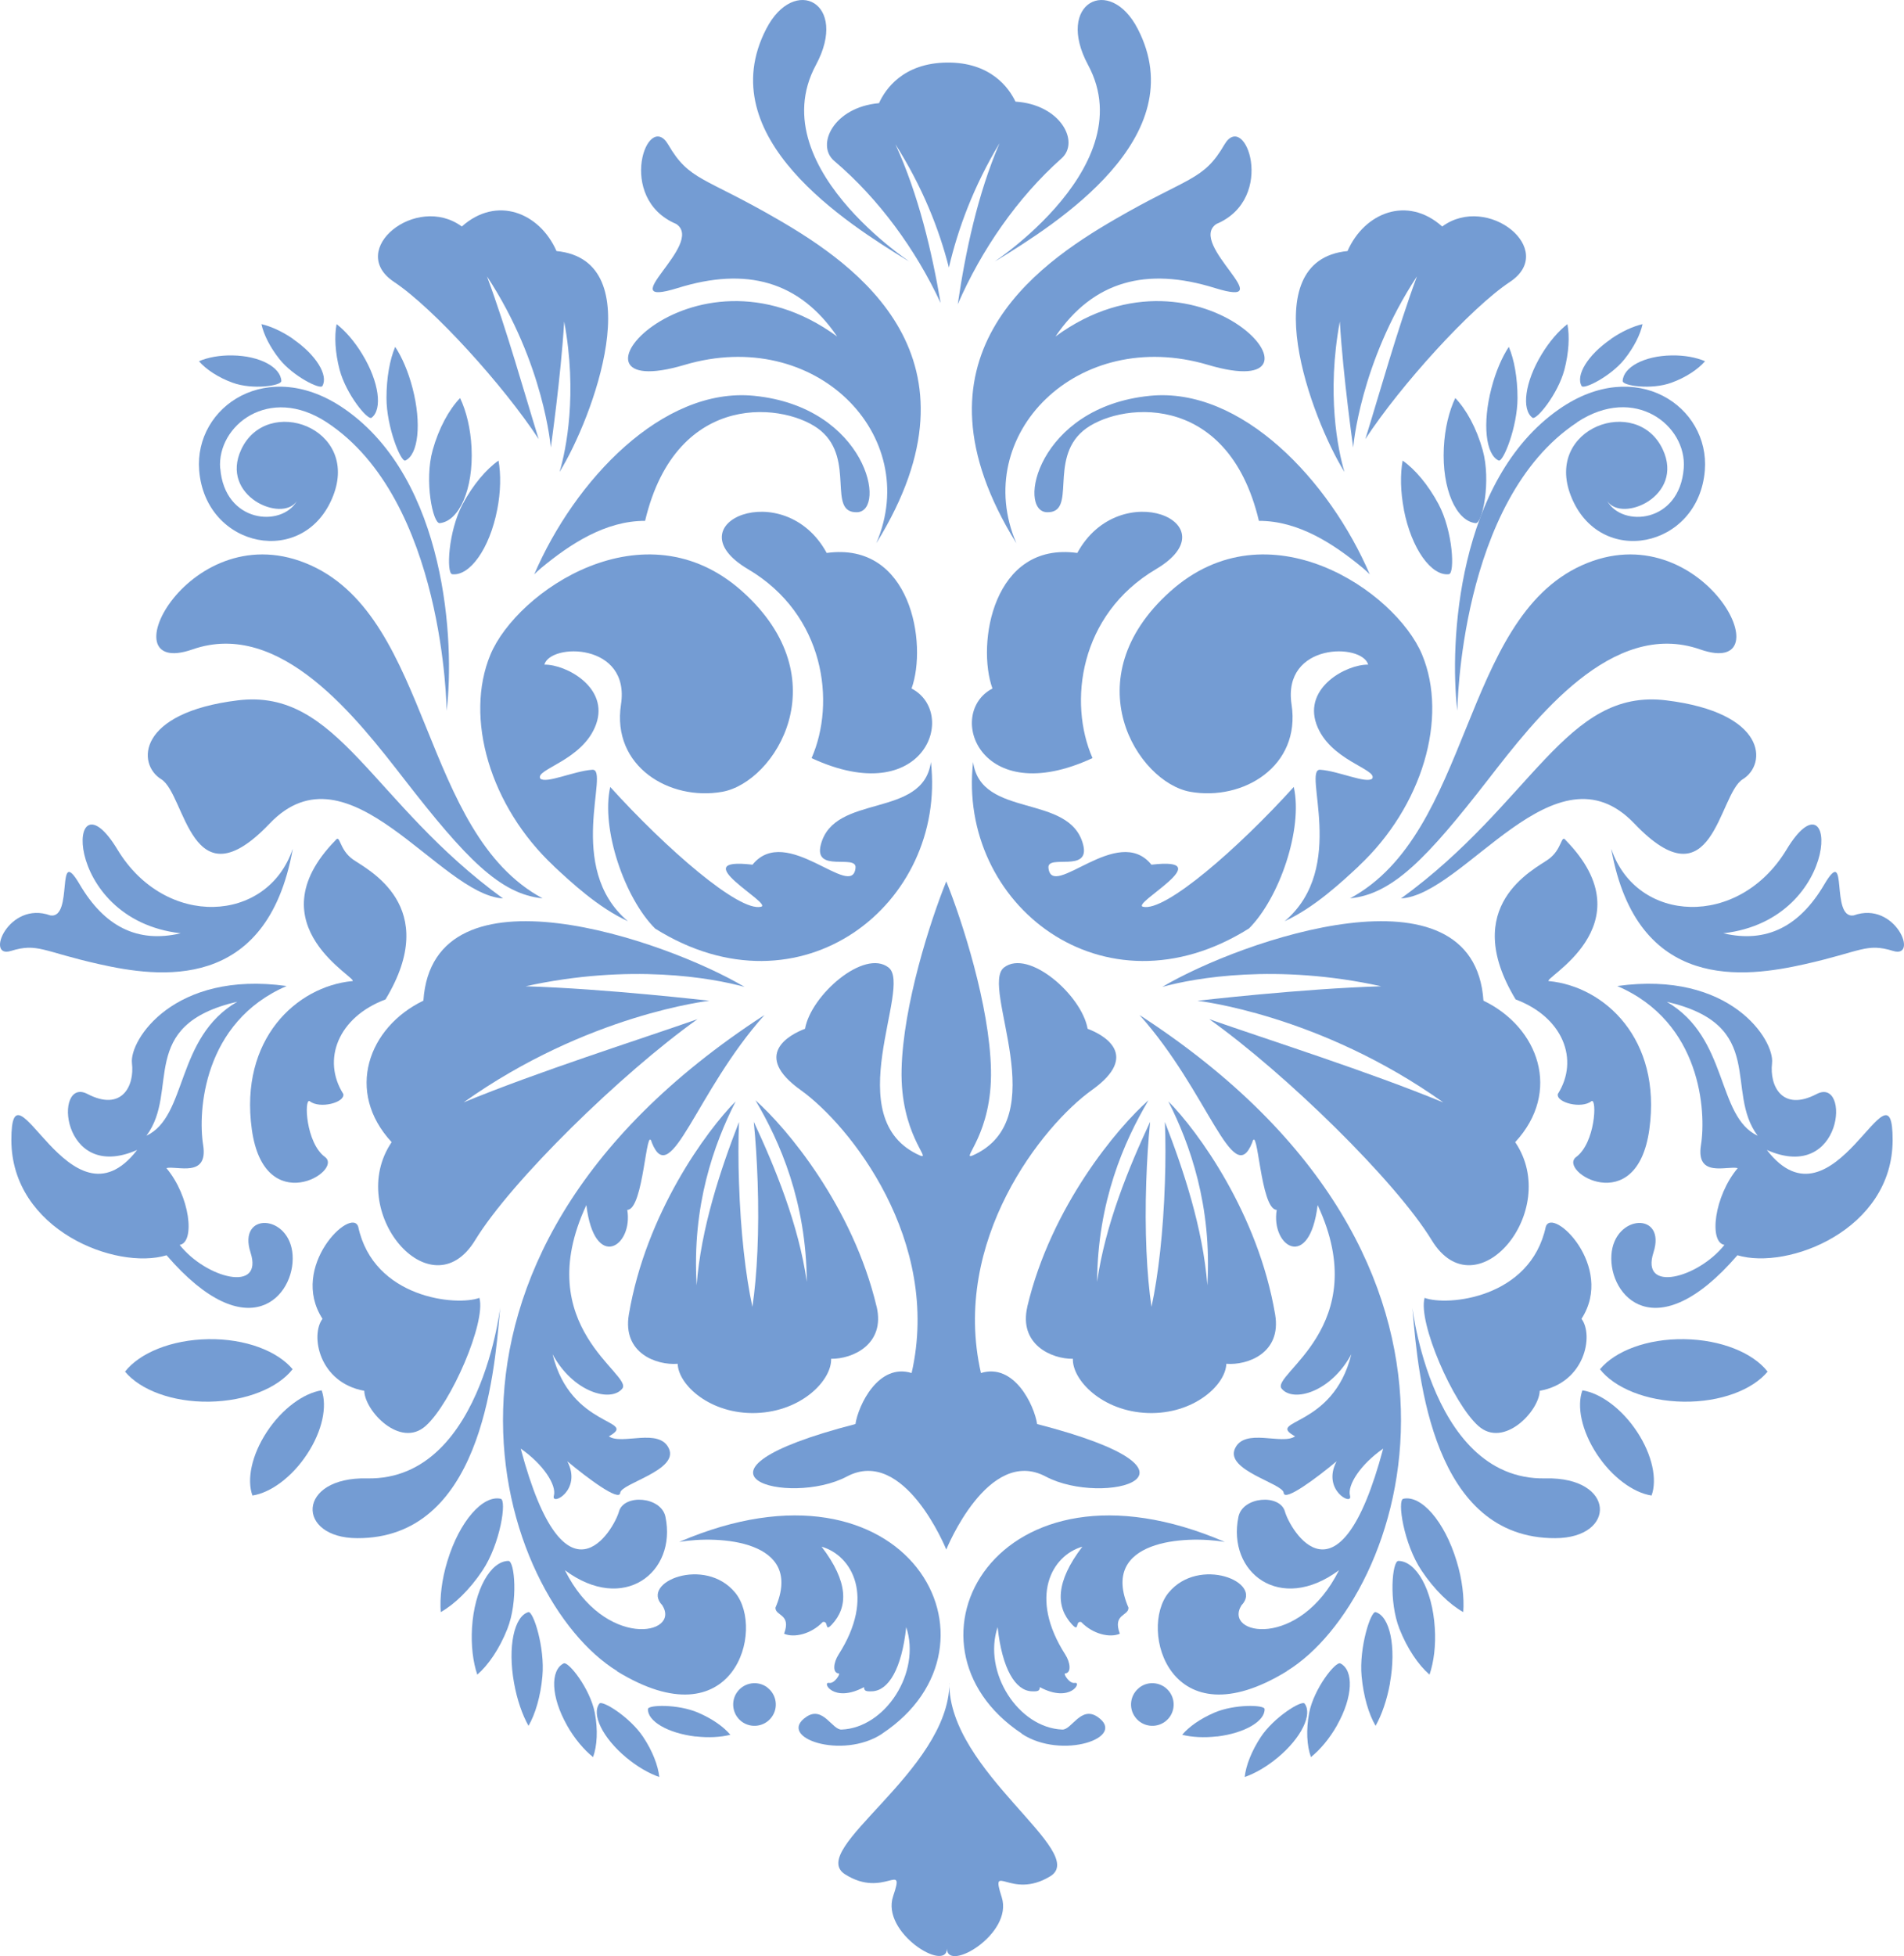 <?xml version="1.0" encoding="UTF-8"?> <svg xmlns="http://www.w3.org/2000/svg" width="670" height="688" viewBox="0 0 670 688" fill="none"><path d="M452.859 587.727C494.02 562.481 535.884 444.483 401 357C425.245 384.112 433.87 418.615 440.606 401.931C442.642 394.54 443.457 425.494 449.268 425.53C447.121 438.446 460.78 447.3 463.667 423.847C483.692 466.692 446.936 483.487 451.008 488.426C455.08 493.365 468.331 489.67 475.512 476.315C469.145 502.513 445.011 499.183 455.709 505.184C451.193 508.403 437.867 501.964 434.536 509.574C431.205 517.185 451.489 521.758 451.711 525.051C451.933 528.308 463.186 519.929 470.33 513.965C465 524.1 476.104 529.844 475.068 526.076C474.031 522.344 478.769 515.026 486.728 509.501C471.107 568.079 453.895 537.857 452.155 531.637C450.416 525.38 437.275 526.295 435.794 533.503C431.76 553.041 450.416 567.677 471.181 552.273C457.226 580.227 430.279 575.141 436.868 564.603C444.752 556.444 421.877 547.224 411.216 560.176C400.556 573.128 411.66 613.047 452.822 587.8L452.859 587.727Z" fill="#749CD3"></path><path d="M478.096 304.637C500.522 283.667 509.692 252.504 500.412 230.218C491.095 207.969 446.242 177.171 411.811 208.006C377.38 238.804 400.248 275.118 418.808 278.479C437.368 281.804 457.805 269.565 454.491 247.791C451.177 226.017 479.311 226.09 481.447 233.762C473.787 233.652 458.689 241.799 463.219 254.659C467.785 267.519 484.798 270.478 482.883 273.839C480.821 275.739 471.026 271.172 464.581 270.734C458.137 270.296 474.414 305.185 452.061 324C462.519 319.214 472.167 310.19 478.096 304.674V304.637Z" fill="#749CD3"></path><path d="M439.459 326.602C450.169 315.95 458.583 291.536 455.268 276.785C435.635 298.454 409.954 320.855 402.196 318.915C397.934 317.853 429.697 301.236 405.183 304.127C393.308 289.413 370.104 316.865 368.939 305.225C368.465 300.284 383.764 307.165 381.142 297.063C376.443 278.871 345.189 288.095 342.421 268C336.811 317.963 388.245 358.666 439.423 326.602H439.459Z" fill="#749CD3"></path><path d="M507.85 387.719C464.249 356.714 421.352 351.987 421.352 351.987C421.352 351.987 457.778 347.744 486.031 346.888C449.309 338.811 420.39 343.948 409 347.112C436.81 330.623 518.685 302.298 522.014 351.95C541.429 361.292 549.638 383.96 533.182 401.714C549.638 425.981 519.388 461.713 503.819 436.217C491.024 415.262 452.305 377.52 425.53 358.464C447.349 366.094 481.409 376.85 507.813 387.719H507.85Z" fill="#749CD3"></path><path d="M493 316C515.467 314.642 547.261 260.455 575.095 289.641C602.929 318.827 604.632 279.398 613.256 274.075C621.917 268.752 621.769 250.653 586.31 246.321C550.889 241.989 539.377 282.335 493 316Z" fill="#749CD3"></path><path d="M475 315.963C490.05 314.558 502.221 301.766 523.685 274.148C540.338 252.705 567.304 217.582 598.279 228.415C629.254 239.21 599.117 179.65 556.627 198.838C514.137 218.026 517.891 292.967 475 316V315.963Z" fill="#749CD3"></path><path d="M567.037 298.678C575.922 324.772 611.835 326.681 628.677 298.79C646.559 269.214 649.273 323.349 606.408 328.253C621.762 331.847 633.324 325.745 641.949 311.07C650.611 296.394 643.919 323.274 652.284 321.964C666.969 316.648 675.334 337.276 666.188 334.468C656.745 331.548 654.998 334.655 635.108 339.11C614.252 343.79 576.108 349.256 567 298.678H567.037Z" fill="#749CD3"></path><path d="M334.066 592C333.775 623.081 383.436 651.481 369.548 659.931C355.661 668.381 348.353 654.383 352.498 667.279C356.642 680.211 333.157 693.915 333.229 685.318C333.157 693.915 309.926 679.77 314.288 666.912C318.651 654.053 311.089 667.94 297.383 659.233C283.641 650.526 333.811 623.081 334.102 592H334.066Z" fill="#749CD3"></path><path d="M545.13 345.11C541.585 344.668 580.501 325.742 550.95 295.511C549.271 293.302 549.794 298.752 544.794 302.287C539.831 305.821 513.415 318.562 533.339 351.517C550.055 357.777 555.801 372.763 548.189 384.767C547.518 387.786 556.547 390.143 560.054 387.271C562.032 386.35 561.36 401.963 554.644 406.933C547.928 411.904 575.986 429.026 580.389 397.213C584.792 365.399 564.606 346.988 545.13 345.073V345.11Z" fill="#749CD3"></path><path d="M501.295 456.477C509.254 459.463 538.54 456.704 543.948 431.457C546.271 424.2 568.397 445.479 556.515 463.847C560.857 469.63 557.81 486.297 541.815 489.17C541.663 496.237 529.172 509.503 520.222 501.529C511.272 493.592 498.933 465.094 501.295 456.515V456.477Z" fill="#749CD3"></path><path d="M384.441 266.614C375.89 247.13 379.72 216.182 406.785 200.182C433.888 184.145 394.033 167.056 379.088 194.485C349.382 190.386 343.583 226.522 349.234 242.16C332.652 250.795 344.661 285.045 384.404 266.65L384.441 266.614Z" fill="#749CD3"></path><path d="M623.567 373.959C622.633 382.051 627.231 391.09 639.269 384.784C651.27 378.515 648.728 416.385 621.735 404.466C645.363 435.083 666.075 369.513 666 401.04C665.925 432.568 629.175 446.819 611.38 441.498C582.668 474.775 566.068 455.822 567.04 441.388C568.012 426.955 586.481 426.116 581.845 440.513C577.172 454.91 597.51 449.553 606.819 437.853C601.286 436.942 603.155 420.722 611.492 410.845C607.791 409.934 596.687 414.417 598.556 402.717C600.426 391.017 598.669 359.453 569.097 346.805C608.837 341.265 624.502 365.831 623.567 373.923V373.959ZM586.518 352.346C608.351 365.029 603.94 392.621 618.52 399.473C606.669 383.691 622.109 360.546 586.518 352.346Z" fill="#749CD3"></path><path d="M563 481.576C568.167 488.172 579.331 492.801 592.374 492.994C605.416 493.187 616.689 488.828 622 482.424C616.87 475.828 605.669 471.199 592.626 471.006C579.62 470.813 568.311 475.172 563 481.614V481.576Z" fill="#749CD3"></path><path d="M556.836 489C554.786 494.552 556.521 503.184 561.883 511.386C567.245 519.553 574.776 525.033 581.164 526C583.214 520.448 581.479 511.816 576.117 503.65C570.755 495.483 563.224 490.003 556.836 489Z" fill="#749CD3"></path><path d="M497.077 460.844C499.119 484.994 504.278 541.147 547.298 541C568.938 540.926 568.604 519.419 543.846 519.97C501.272 520.887 496.261 451.449 497.077 460.881V460.844Z" fill="#749CD3"></path><path d="M350.768 91.566C371.686 78.707 420.074 48.395 400.384 10.19C390.483 -9.043 371.165 1.074 382.89 22.863C403.064 60.327 342.579 96.569 350.768 91.529V91.566Z" fill="#749CD3"></path><path d="M361.495 459.575C369.867 424.296 393.322 396.498 404.128 387C395.498 401.559 386.242 422.646 386.057 450.847C388.897 430.824 397.232 410.581 404.718 394.555C404.054 401.119 403.612 408.27 403.354 415.715C402.764 432.914 403.538 448.5 405.198 459.649C407.595 448.61 409.365 433.134 409.918 415.935C410.176 408.454 410.176 401.266 409.918 394.628C416.335 411.131 423.305 431.887 424.854 452.058C426.514 424.003 418.732 402.439 411.135 387.367C421.388 397.672 442.741 426.827 448.715 462.363C451.002 475.932 438.979 480.259 431.53 479.672C431.308 487.08 420.097 497.495 403.944 496.982C387.79 496.432 377.28 485.32 377.538 477.912C370.088 478.022 358.361 472.888 361.532 459.502L361.495 459.575Z" fill="#749CD3"></path><path d="M482 202C481.198 201.223 480.396 200.445 479.485 199.705C469.388 191.376 456.995 183.158 442.998 183.195C431.88 136.293 392.55 141.846 381.104 151.545C369.002 161.799 379.063 180.456 368.419 180.159C357.812 179.863 364.956 143.179 404.615 139.218C436.874 135.997 467.857 169.054 482 202Z" fill="#749CD3"></path><path d="M357.61 191C341.451 153.151 378.986 114.64 425.143 128.346C474.126 142.898 423.367 80.318 371.413 118.351C384.71 98.802 403.441 93.804 427.498 101.3C451.59 108.76 417.571 85.793 428.041 78.775C449.417 69.771 438.113 38.5 430.867 50.847C423.404 63.671 418.368 62.018 392.173 77.231C364.638 93.216 317.322 125.884 357.574 190.963L357.61 191Z" fill="#749CD3"></path><path d="M494.038 179.298C492.785 172.877 492.713 166.807 493.573 162C497.907 165.017 502.528 170.456 506.182 177.263C511.305 186.841 512.021 201.718 509.836 201.964C503.711 202.666 496.689 193.087 494.003 179.263L494.038 179.298Z" fill="#749CD3"></path><path d="M508.066 157.508C508.398 150.762 509.895 144.623 512.099 140C516.007 144.055 519.582 150.573 521.744 158.303C524.779 169.142 521.661 184.262 519.25 183.997C512.431 183.277 507.359 172.022 508.066 157.508Z" fill="#749CD3"></path><path d="M524.836 136.481C526.353 130.645 528.565 125.583 530.935 122C532.799 126.359 534 132.787 534 139.991C534 150.113 528.944 162.674 527.364 161.972C522.845 159.94 521.55 149.079 524.836 136.481Z" fill="#749CD3"></path><path d="M542.485 124.631C545.224 120.106 548.461 116.391 551.555 114C552.373 118.193 552.089 123.968 550.488 130.075C548.212 138.645 540.6 147.952 539.248 146.922C535.371 144.016 536.545 134.415 542.485 124.631Z" fill="#749CD3"></path><path d="M566.869 119.204C570.695 116.567 574.626 114.798 578 114C577.235 117.608 575.008 122.118 571.599 126.385C566.799 132.387 557.337 137.07 556.572 135.787C554.381 132.075 558.624 124.893 566.903 119.239L566.869 119.204Z" fill="#749CD3"></path><path d="M588.205 125.007C592.713 124.92 596.845 125.701 600 127.047C597.446 129.955 593.201 132.777 588.167 134.6C581.068 137.205 570.888 135.685 571.001 133.992C571.226 129.174 578.551 125.137 588.243 125.007H588.205Z" fill="#749CD3"></path><path d="M554.988 148.553C513.496 175.873 512.831 250 512.831 250C509.952 226.137 512.905 168.776 548.676 143.884C575.735 125.058 601.686 143.038 599.914 165.43C597.736 192.934 562.778 199.994 552.773 174.402C543.36 150.355 576.067 138.736 585.111 158.077C592.79 174.476 570.788 183.999 565.583 176.241C570.899 185.58 591.018 184.036 592.494 164.695C593.639 149.73 575.329 135.096 554.951 148.516L554.988 148.553Z" fill="#749CD3"></path><path d="M498.559 97.276C478.484 127.807 476.183 157.4 476.183 157.4C476.183 157.4 472.621 132.464 471.471 113.086C466.758 138.435 470.766 158.189 473.103 166C461.451 147.223 440.745 91.568 474.18 88.3C480.117 74.781 495.22 68.697 507.502 79.663C523.57 67.871 548.21 87.925 531.326 99.154C517.447 108.354 492.733 135.656 480.451 154.433C485.163 139.299 491.769 115.677 498.559 97.351V97.276Z" fill="#749CD3"></path><path d="M359.506 609.776C373.585 619.115 397.026 611.089 386.129 603.793C380.314 599.926 377.096 608.462 373.804 608.316C358.372 607.696 345.755 588.215 351.058 572.273C352.63 587.011 357.311 594.599 363.016 594.855C365.393 594.964 365.832 594.672 365.905 593.395C376.767 599.196 380.826 591.425 378.193 591.9C376.255 592.264 374.097 588.58 374.792 588.58C377.096 588.397 376.657 584.749 374.865 581.94C361.846 561.62 370.111 547.064 380.862 543.999C371.391 556.403 371.464 565.159 377.242 571.361C379.948 574.279 378.229 569.938 380.46 570.485C384.556 574.753 390.554 576.14 394.064 574.607C391.431 567.566 397.173 568.442 397.1 565.451C386.787 541.592 417.067 539.95 431 542.321C350.4 507.664 312.476 578.547 359.579 609.739L359.506 609.776Z" fill="#749CD3"></path><path d="M400.965 593.515C404.259 591.019 408.975 591.678 411.472 594.97C413.969 598.263 413.344 602.977 410.05 605.473C406.756 607.968 402.04 607.344 399.543 604.051C397.012 600.759 397.67 596.045 400.965 593.549V593.515Z" fill="#749CD3"></path><path d="M512.569 549.068C514.571 555.595 515.276 561.939 514.905 567C510.085 564.286 504.745 559.152 500.259 552.442C493.918 543.017 491.619 527.615 493.807 527.139C500.073 525.745 508.305 534.986 512.569 549.068Z" fill="#749CD3"></path><path d="M504.887 572.5C505.302 578.763 504.547 584.532 503.037 589C499.111 585.588 495.222 579.888 492.466 572.923C488.616 563.178 489.899 548.965 492.089 549C498.318 549.07 504.056 559.026 504.887 572.5Z" fill="#749CD3"></path><path d="M489.145 591.932C488.074 597.886 486.233 603.141 484.057 607C481.647 602.921 479.806 596.673 479.136 589.543C478.199 579.547 482.35 566.5 484.09 567.015C489.045 568.485 491.421 579.106 489.112 591.932H489.145Z" fill="#749CD3"></path><path d="M470.474 606.862C467.855 611.488 464.539 615.402 461.306 618C459.873 614.05 459.546 608.463 460.692 602.414C462.329 593.945 469.983 584.23 471.661 585.048C476.409 587.468 476.163 596.791 470.474 606.826V606.862Z" fill="#749CD3"></path><path d="M449.633 618.15C445.755 621.387 441.609 623.758 438 625C438.422 621.01 440.38 615.929 443.644 610.961C448.251 603.96 458.117 597.863 459.077 599.18C461.918 602.907 458.041 611.149 449.633 618.15Z" fill="#749CD3"></path><path d="M428.239 610.724C423.645 611.258 419.359 610.991 416 610.152C418.355 607.331 422.409 604.472 427.39 602.337C434.417 599.325 444.919 599.592 444.996 601.079C445.189 605.31 438.085 609.58 428.201 610.762L428.239 610.724Z" fill="#749CD3"></path><path d="M217.141 587.727C175.98 562.481 134.116 444.483 269 357C244.755 384.112 236.13 418.615 229.394 401.931C227.358 394.54 226.58 425.494 220.732 425.53C222.879 438.446 209.183 447.3 206.333 423.847C186.308 466.692 223.064 483.487 218.955 488.426C214.883 493.365 201.632 489.67 194.451 476.315C200.818 502.513 224.952 499.183 214.254 505.184C218.77 508.403 232.096 501.964 235.427 509.574C238.758 517.185 218.474 521.758 218.252 525.051C218.03 528.308 206.777 519.929 199.633 513.965C204.963 524.1 193.859 529.844 194.895 526.076C195.932 522.344 191.194 515.026 183.235 509.501C198.856 568.079 216.068 537.857 217.808 531.637C219.547 525.38 232.688 526.295 234.168 533.503C238.203 553.041 219.51 567.677 198.782 552.273C212.737 580.227 239.684 575.141 233.058 564.603C225.174 556.444 248.086 547.224 258.71 560.176C269.37 573.128 258.266 613.047 217.104 587.8L217.141 587.727Z" fill="#749CD3"></path><path d="M357.331 35.739C355.007 30.833 348.505 21.821 333.179 22.003C317.815 22.184 311.532 31.342 309.317 36.284C293.3 37.701 287.016 51.038 293.554 56.597C309.317 69.97 322.283 87.849 330.999 106.564C327.912 88.431 323.191 68.408 315.091 50.747C324.643 65.828 330.455 80.545 333.905 94.1C337.101 80.472 342.549 65.646 351.738 50.347C344.002 68.335 339.716 88.649 337.028 107C345.346 87.922 357.949 69.571 373.566 55.689C379.995 49.984 373.384 36.793 357.331 35.739Z" fill="#749CD3"></path><path d="M194.908 304.637C172.478 283.667 163.307 252.504 172.589 230.218C181.907 207.969 226.766 177.171 261.202 208.006C295.602 238.804 272.767 275.118 254.205 278.479C235.642 281.804 215.201 269.565 218.516 247.791C221.868 226.017 193.692 226.09 191.556 233.762C199.217 233.652 214.317 241.799 209.787 254.659C205.22 267.519 188.205 270.478 190.12 273.839C192.182 275.739 201.979 271.172 208.425 270.734C214.87 270.296 198.591 305.185 220.947 324C210.487 319.214 200.837 310.19 194.908 304.674V304.637Z" fill="#749CD3"></path><path d="M230.546 326.602C219.833 315.95 211.416 291.536 214.732 276.785C234.372 298.454 260.06 320.855 267.821 318.915C272.085 317.853 240.311 301.236 264.797 304.127C276.676 289.413 299.923 316.865 301.053 305.225C301.526 300.284 286.222 307.165 288.846 297.063C293.546 278.871 324.81 288.095 327.579 268C333.19 317.963 281.741 358.666 230.546 326.602Z" fill="#749CD3"></path><path d="M163.15 387.719C206.751 356.714 249.648 351.987 249.648 351.987C249.648 351.987 213.222 347.744 184.969 346.888C221.691 338.811 250.61 343.948 262 347.112C234.19 330.623 152.315 302.298 148.986 351.95C129.571 361.292 121.362 383.96 137.818 401.714C121.362 425.981 151.612 461.713 167.181 436.217C179.976 415.262 218.695 377.52 245.433 358.464C223.614 366.094 189.554 376.85 163.15 387.719Z" fill="#749CD3"></path><path d="M177 316C154.533 314.642 122.776 260.455 94.905 289.641C67.071 318.827 65.368 279.398 56.744 274.075C48.083 268.752 48.231 250.653 83.69 246.321C119.111 241.989 130.623 282.335 177 316Z" fill="#749CD3"></path><path d="M191 315.963C175.95 314.558 163.779 301.766 142.315 274.148C125.662 252.705 98.696 217.582 67.721 228.415C36.746 239.21 66.883 179.65 109.373 198.838C151.863 218.026 148.073 292.967 191 316V315.963Z" fill="#749CD3"></path><path d="M102.963 298.678C94.078 324.772 58.165 326.681 41.324 298.79C23.441 269.214 20.727 323.349 63.592 328.253C48.238 331.847 36.676 325.745 28.051 311.07C19.426 296.394 26.081 323.274 17.716 321.964C3.031 316.648 -5.334 337.276 3.812 334.468C13.255 331.548 15.002 334.655 34.892 339.11C55.748 343.79 93.892 349.256 103 298.678H102.963Z" fill="#749CD3"></path><path d="M123.904 345.11C127.448 344.668 88.536 325.742 118.084 295.511C119.763 293.302 119.24 298.752 124.202 302.287C129.202 305.821 155.578 318.562 135.656 351.517C118.942 357.777 113.197 372.763 120.807 384.767C121.479 387.786 112.45 390.143 108.943 387.271C106.966 386.35 107.6 401.963 114.353 406.933C121.068 411.904 93.013 429.026 88.611 397.213C84.208 365.399 104.392 346.988 123.867 345.073L123.904 345.11Z" fill="#749CD3"></path><path d="M168.705 456.477C160.746 459.463 131.46 456.704 126.052 431.457C123.729 424.2 101.603 445.479 113.485 463.847C109.143 469.63 112.228 486.297 128.185 489.17C128.337 496.237 140.828 509.503 149.778 501.529C158.728 493.592 171.067 465.094 168.705 456.515V456.477Z" fill="#749CD3"></path><path d="M285.596 266.614C294.147 247.13 290.318 216.182 263.215 200.182C236.112 184.145 275.967 167.056 290.912 194.485C320.618 190.386 326.417 226.522 320.766 242.16C337.348 250.795 325.339 285.045 285.596 266.65V266.614Z" fill="#749CD3"></path><path d="M100.941 346.769C71.406 359.458 69.612 390.999 71.481 402.704C73.35 414.409 62.247 409.924 58.546 410.835C66.883 420.717 68.752 436.943 63.219 437.854C72.49 449.559 92.828 454.919 88.155 440.516C83.519 426.113 101.988 426.952 102.96 441.391C103.932 455.794 87.332 474.792 58.62 441.501C40.825 446.861 4.075 432.604 4 401.027C3.925 369.486 24.637 435.083 48.265 404.454C21.31 416.341 18.73 378.456 30.768 384.764C42.806 391.036 47.405 382.029 46.433 373.934C45.498 365.84 61.163 341.263 100.903 346.806L100.941 346.769ZM51.517 399.459C66.06 392.604 61.686 364.964 83.519 352.312C47.928 360.552 63.368 383.67 51.517 399.459Z" fill="#749CD3"></path><path d="M102.964 481.576C97.8 488.172 86.607 492.801 73.608 492.994C60.573 493.187 49.308 488.828 44 482.424C49.163 475.828 60.357 471.199 73.356 471.006C86.354 470.813 97.656 475.172 103 481.614L102.964 481.576Z" fill="#749CD3"></path><path d="M113.182 489C115.192 494.552 113.498 503.184 108.1 511.386C102.742 519.553 95.218 525.033 88.835 526C86.787 520.448 88.52 511.816 93.878 503.65C99.236 495.483 106.8 490.003 113.182 489Z" fill="#749CD3"></path><path d="M175.923 460.844C173.881 484.994 168.722 541.147 125.702 541C104.062 540.926 104.396 519.419 129.154 519.97C171.728 520.887 176.739 451.449 175.923 460.881V460.844Z" fill="#749CD3"></path><path d="M319.232 91.566C298.314 78.707 249.926 48.395 269.616 10.19C279.517 -9.043 298.835 1.074 287.11 22.863C266.936 60.327 327.421 96.569 319.232 91.529V91.566Z" fill="#749CD3"></path><path d="M308.468 459.575C300.096 424.296 276.641 396.498 265.835 387C274.465 401.559 283.722 422.646 283.906 450.847C281.066 430.824 272.731 410.581 265.245 394.555C265.909 401.119 266.351 408.27 266.609 415.715C267.2 432.914 266.425 448.5 264.765 459.649C262.368 448.61 260.598 433.134 260.045 415.935C259.787 408.454 259.787 401.266 260.045 394.628C253.628 411.131 246.658 431.887 245.146 452.058C243.449 424.003 251.231 402.439 258.865 387.367C248.612 397.672 227.259 426.827 221.285 462.363C218.998 475.932 231.021 480.259 238.47 479.672C238.692 487.08 249.903 497.495 266.056 496.982C282.246 496.432 292.72 485.32 292.462 477.912C299.912 478.022 311.639 472.888 308.468 459.502V459.575Z" fill="#749CD3"></path><path d="M188 202C188.802 201.223 189.604 200.445 190.515 199.705C200.612 191.376 213.005 183.158 227.002 183.195C238.12 136.293 277.45 141.846 288.896 151.545C300.998 161.799 290.937 180.456 301.581 180.159C312.188 179.863 305.044 143.179 265.385 139.218C233.09 135.997 202.143 169.054 188 202Z" fill="#749CD3"></path><path d="M308.39 191C324.549 153.151 287.014 114.64 240.857 128.346C191.874 142.898 242.633 80.318 294.587 118.351C281.29 98.802 262.559 93.804 238.502 101.3C214.41 108.76 248.429 85.793 237.959 78.775C216.583 69.771 227.887 38.5 235.133 50.847C242.596 63.671 247.632 62.018 273.827 77.231C301.362 93.216 348.678 125.884 308.426 190.963L308.39 191Z" fill="#749CD3"></path><path d="M174.962 179.298C176.215 172.877 176.287 166.807 175.428 162C171.096 165.017 166.477 170.456 162.825 177.263C157.705 186.841 156.989 201.718 159.137 201.964C165.26 202.666 172.277 193.087 174.962 179.263V179.298Z" fill="#749CD3"></path><path d="M165.934 157.508C165.602 150.762 164.105 144.623 161.901 140C157.993 144.055 154.418 150.573 152.256 158.303C149.221 169.142 152.339 184.262 154.75 183.997C161.569 183.277 166.641 172.022 165.934 157.508Z" fill="#749CD3"></path><path d="M145.164 136.481C143.647 130.645 141.435 125.583 139.065 122C137.201 126.359 136 132.787 136 139.991C136 150.113 141.056 162.674 142.636 161.972C147.155 159.94 148.45 149.079 145.164 136.481Z" fill="#749CD3"></path><path d="M127.515 124.631C124.776 120.106 121.539 116.391 118.445 114C117.627 118.193 117.911 123.968 119.512 130.075C121.788 138.645 129.4 147.952 130.752 146.922C134.629 144.016 133.455 134.415 127.515 124.631Z" fill="#749CD3"></path><path d="M103.133 119.204C99.306 116.567 95.375 114.798 92 114C92.765 117.608 94.992 122.118 98.401 126.385C103.202 132.387 112.665 137.07 113.43 135.787C115.622 132.075 111.343 124.893 103.098 119.239L103.133 119.204Z" fill="#749CD3"></path><path d="M81.795 125.007C77.287 124.92 73.155 125.701 70 127.047C72.554 129.955 76.799 132.777 81.833 134.6C88.932 137.205 99.075 135.685 99 133.992C98.774 129.174 91.449 125.137 81.758 125.007H81.795Z" fill="#749CD3"></path><path d="M77.509 164.7C79.022 184.04 99.103 185.547 104.455 176.245C99.25 184.003 77.25 174.48 84.891 158.082C93.935 138.742 126.639 150.361 117.227 174.407C107.223 199.997 72.267 192.901 70.089 165.435C68.281 143.007 94.267 125.065 121.324 143.89C157.129 168.781 160.045 226.138 157.166 250C157.166 250 156.502 175.841 115.012 148.559C94.636 135.139 76.327 149.773 77.472 164.737L77.509 164.7Z" fill="#749CD3"></path><path d="M171.412 97.276C191.483 127.807 193.821 157.4 193.821 157.4C193.821 157.4 197.382 132.464 198.533 113.086C203.244 138.435 199.237 158.189 196.9 166C208.55 147.223 229.252 91.568 195.824 88.3C189.888 74.781 174.788 68.697 162.508 79.663C146.444 67.871 121.809 87.925 138.653 99.154C152.528 108.354 177.237 135.656 189.554 154.433C184.842 139.299 178.239 115.677 171.412 97.351V97.276Z" fill="#749CD3"></path><path d="M310.439 609.776C296.356 619.115 272.909 611.089 283.81 603.793C289.626 599.926 292.845 608.462 296.137 608.316C311.573 607.696 324.193 588.215 318.889 572.273C317.316 587.011 312.634 594.599 306.928 594.855C304.55 594.964 304.111 594.672 304.038 593.395C293.174 599.196 289.114 591.425 291.747 591.9C293.686 592.264 295.844 588.58 295.149 588.58C292.845 588.397 293.284 584.749 295.076 581.94C308.098 561.62 299.831 547.064 289.114 543.999C298.588 556.403 298.514 565.159 292.735 571.361C290.028 574.279 291.747 569.938 289.516 570.485C285.419 574.753 279.42 576.14 275.908 574.607C278.542 567.566 272.799 568.442 272.872 565.451C283.188 541.592 252.9 539.95 239 542.321C319.584 507.664 357.517 578.547 310.439 609.739V609.776Z" fill="#749CD3"></path><path d="M270.033 593.515C266.737 591.019 262.017 591.678 259.519 594.97C257.02 598.263 257.68 602.977 260.942 605.473C264.238 607.968 268.957 607.344 271.456 604.051C273.989 600.759 273.33 596.045 270.033 593.549V593.515Z" fill="#749CD3"></path><path d="M157.431 549.068C155.429 555.595 154.724 561.939 155.095 567C159.915 564.286 165.255 559.152 169.741 552.442C176.082 543.017 178.381 527.615 176.193 527.139C169.964 525.745 161.695 534.986 157.431 549.068Z" fill="#749CD3"></path><path d="M166.099 572.5C165.721 578.763 166.439 584.532 167.951 589C171.881 585.588 175.773 579.888 178.531 572.923C182.386 563.178 181.101 548.965 178.909 549C172.674 549.07 166.931 559.026 166.099 572.5Z" fill="#749CD3"></path><path d="M180.888 591.932C181.96 597.886 183.801 603.141 185.977 607C188.353 602.921 190.228 596.673 190.864 589.543C191.801 579.547 187.65 566.5 185.91 567.015C180.955 568.485 178.579 579.106 180.888 591.932Z" fill="#749CD3"></path><path d="M199.526 606.862C202.145 611.488 205.461 615.402 208.694 618C210.127 614.05 210.454 608.463 209.308 602.414C207.671 593.945 200.017 584.23 198.339 585.048C193.591 587.468 193.837 596.791 199.526 606.826V606.862Z" fill="#749CD3"></path><path d="M220.367 618.15C224.245 621.387 228.391 623.758 232 625C231.578 621.01 229.658 615.929 226.356 610.961C221.749 603.96 211.883 597.863 210.923 599.18C208.082 602.907 211.959 611.149 220.367 618.15Z" fill="#749CD3"></path><path d="M244.777 610.724C249.365 611.258 253.645 610.991 257 610.152C254.648 607.331 250.599 604.472 245.587 602.337C238.569 599.325 228.081 599.592 228.004 601.079C227.811 605.31 234.906 609.58 244.777 610.762V610.724Z" fill="#749CD3"></path><path d="M301.019 500.859C302.039 494.19 309.139 479.305 320.79 482.915C331.421 436.232 298.98 395.702 281.758 383.396C264.537 371.09 277.717 363.905 283.288 361.841C285.327 350.051 304.078 333.618 312.67 340.287C321.299 346.956 294.429 393.639 323.848 406.461C327.89 408.009 316.748 398.761 317.258 376.174C317.768 353.588 327.38 323.854 332.987 310C338.558 323.854 348.206 353.625 348.716 376.174C349.226 398.761 338.084 407.972 342.126 406.461C371.545 393.639 344.674 346.956 353.304 340.287C361.933 333.618 380.684 350.051 382.723 361.841C388.293 363.905 401.474 371.09 384.215 383.396C366.994 395.702 334.516 436.232 345.184 482.915C356.872 479.305 363.935 494.19 364.955 500.859C432.386 518.287 388.293 530.114 367.977 519.319C347.696 508.56 332.987 545 332.987 545C332.987 545 318.277 508.56 297.997 519.319C277.717 530.078 233.625 518.287 301.019 500.859Z" fill="#749CD3"></path></svg> 